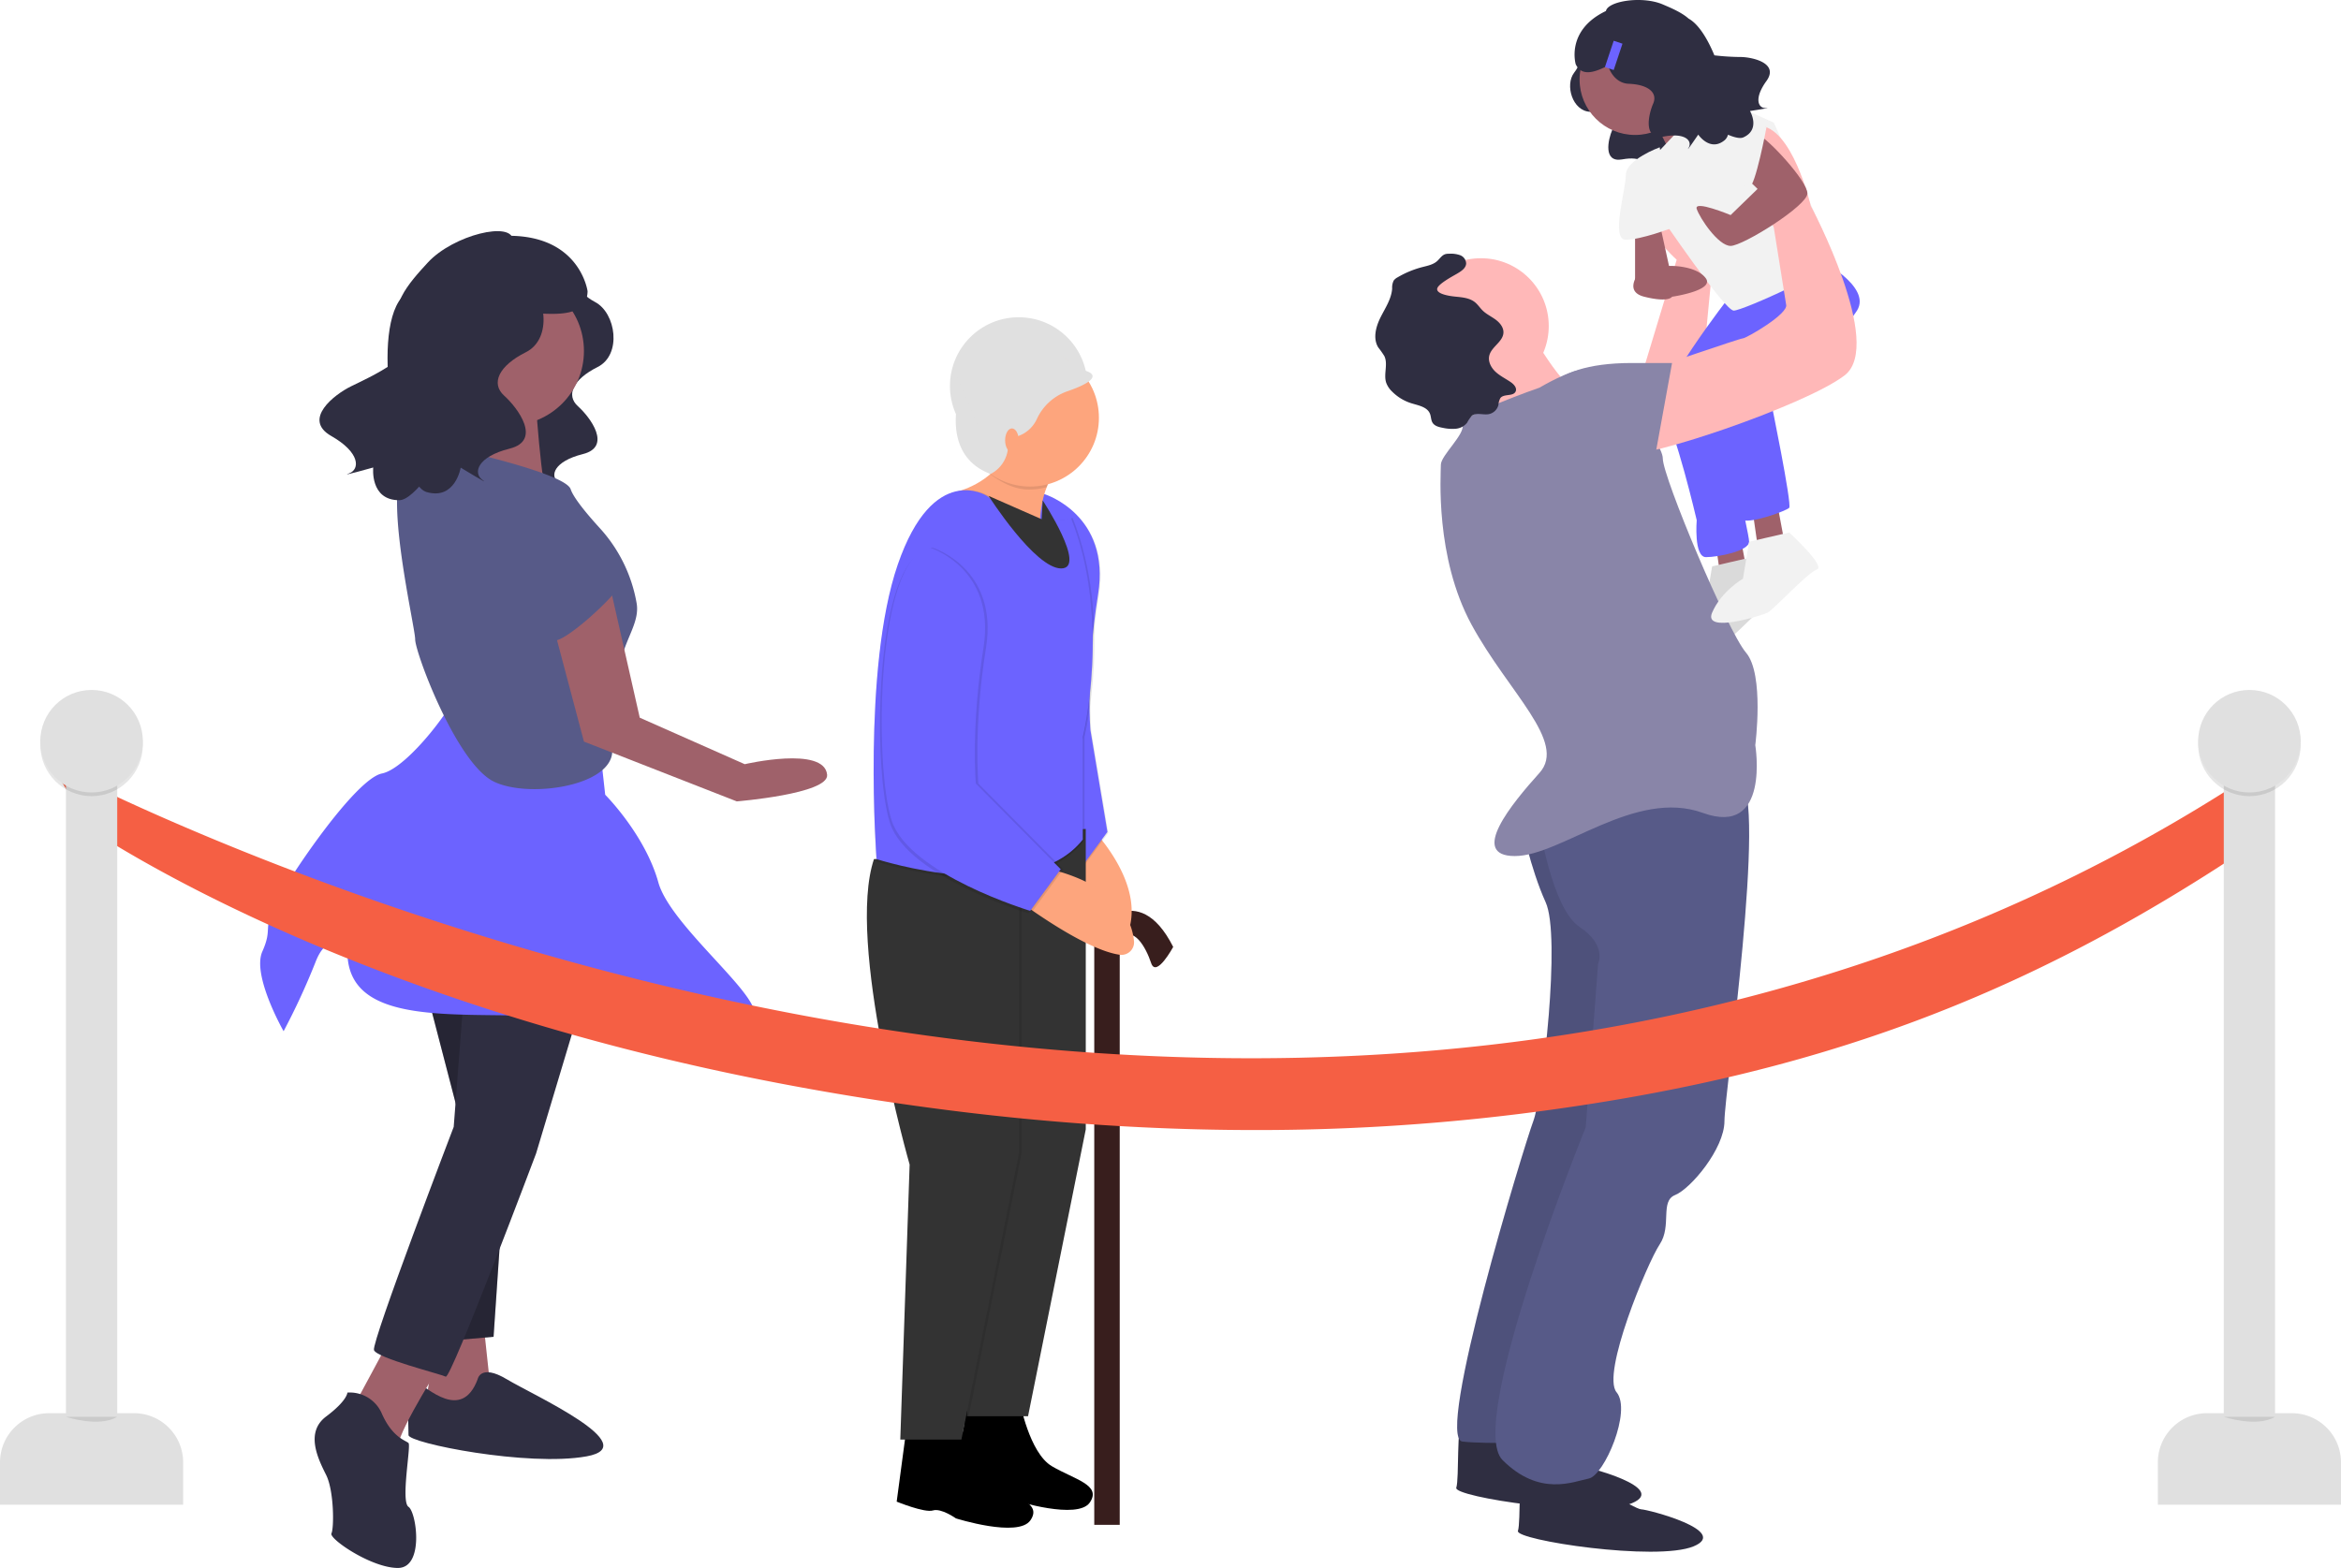 <svg height="605.222" viewBox="0 0 903.345 605.222" width="903.345" xmlns="http://www.w3.org/2000/svg"><path d="m757.269 168.337s2.112 2.42-1.507 7.103-.697 14.844 6.178 15.103 10.209 3.138 8.551 6.931-3.649 12.806 3.838 11.435 9.853 1.61 8.528 3.901 3.338-4.556 3.338-4.556 4.172 6.215 9.293 1.865 7.157-43.792-3.283-44.46-34.937 2.678-34.937 2.678z" fill="#2f2e41" transform="translate(-148.327 -147.389)"/><path d="m661.864 208.51 2.379 16.652h10.705l-3.568-19.031z" fill="#9f616a"/><path d="m824.465 362.441s14.274 13.084 10.705 14.274-16.653 15.463-19.032 16.653c-2.128 1.064-24.979 8.326-21.41 0s11.895-13.084 11.895-13.084l2.379-14.274z" fill="#f2f2f2" transform="translate(-148.327 -147.389)"/><path d="m824.465 362.441s14.274 13.084 10.705 14.274-16.653 15.463-19.032 16.653c-2.128 1.064-24.979 8.326-21.41 0s11.895-13.084 11.895-13.084l2.379-14.274z" opacity=".1" transform="translate(-148.327 -147.389)"/><path d="m676.138 196.02 2.379 16.653h10.705l-3.568-19.032z" fill="#9f616a"/><path d="m779.734 299.205 15.59-51.548s-26.168-23.789-8.326-30.926 22.6 28.547 22.6 28.547l-5.947 61.852h-23.789z" fill="#ffb8b8" transform="translate(-148.327 -147.389)"/><path d="m816.139 261.336s-30.742 39.43-26.076 45.289 12.992 41.543 12.992 41.543-1.189 14.274 3.568 14.274 16.653-2.379 16.653-5.947-10.705-48.768-10.705-48.768l30.926-40.442z" fill="#6c63ff" transform="translate(-148.327 -147.389)"/><path d="m818.518 263.715 30.926-16.653s21.41 10.705 15.463 20.221-33.305 34.495-33.305 34.495 8.326 40.442 7.137 41.631-14.274 5.947-17.842 4.758-22.6-47.579-17.842-49.958 20.221-27.358 20.221-27.358z" fill="#6c63ff" transform="translate(-148.327 -147.389)"/><path d="m734.066 700.251s21.41 13.084 23.789 13.084 34.495 8.326 20.221 14.274-68.989-2.379-67.8-5.947 0-24.979 2.379-24.979 21.41 3.568 21.41 3.568z" fill="#2f2e41" transform="translate(-148.327 -147.389)"/><path d="m757.855 716.903s21.41 13.084 23.789 13.084 34.495 8.326 20.221 14.274-68.989-2.379-67.8-5.947 0-24.979 2.379-24.979 21.41 3.568 21.41 3.568z" fill="#2f2e41" transform="translate(-148.327 -147.389)"/><path d="m735.255 464.735s3.568 17.842 9.516 30.926-1.189 74.937-4.758 84.452-38.063 122.516-27.358 123.705 32.116 0 32.116 0l34.495-108.242-5.947-145.115z" fill="#575a88" transform="translate(-148.327 -147.389)"/><path d="m735.255 464.735s3.568 17.842 9.516 30.926-1.189 74.937-4.758 84.452-38.063 122.516-27.358 123.705 32.116 0 32.116 0l34.495-108.242-5.947-145.115z" opacity=".1" transform="translate(-148.327 -147.389)"/><path d="m742.392 465.925s4.758 32.116 15.463 39.253 7.137 14.274 7.137 14.274l-4.758 63.042s-46.389 114.189-32.116 128.463 27.358 8.326 33.305 7.137 16.653-26.168 10.705-33.305 11.895-49.958 16.653-57.095 0-16.653 5.947-19.032 19.032-17.842 19.032-28.547 16.653-124.894 5.947-132.031-79.325 14.73-79.325 14.73z" fill="#575a88" transform="translate(-148.327 -147.389)"/><circle cx="571.464" cy="125.842" fill="#ffb8b8" r="26.168"/><circle cx="630.938" cy="30.684" fill="#9f616a" r="21.41"/><path d="m737.634 273.231s14.274 26.168 21.41 26.168-28.547 27.358-28.547 27.358-11.895-34.495-14.274-35.684 21.41-17.842 21.41-17.842z" fill="#ffb8b8" transform="translate(-148.327 -147.389)"/><path d="m742.392 297.02s-30.926 10.705-29.737 14.274-8.326 11.895-8.326 15.463-2.379 35.684 11.895 61.852 36.874 45.2 26.168 57.095-27.358 32.116-9.516 32.116 46.389-26.168 72.558-16.653 20.221-26.168 20.221-26.168 3.568-27.358-3.568-35.684-32.116-67.8-32.116-74.937-23.789-34.495-29.737-34.495-17.842 7.137-17.842 7.137z" fill="#8985a8" transform="translate(-148.327 -147.389)"/><path d="m785.213 191.157s9.686 18.416 10.196 21.697 17.162-21.697 17.162-21.697l-19.032-13.084z" fill="#9f616a" transform="translate(-148.327 -147.389)"/><path d="m788.781 205.431 20.221-21.41 23.789 10.705s22.187 48.768 23.583 52.337-35.478 20.221-39.046 20.221-28.547-36.874-28.547-36.874-5.947-17.842 0-24.979z" fill="#f2f2f2" transform="translate(-148.327 -147.389)"/><path d="m630.938 86.589v21.411h14.274l-4.695-21.411z" fill="#9f616a"/><path d="m787.409 250.036a8.871 8.871 0 0 0 -8.379 5.633c-.93 2.515-.614 5.158 3.804 6.262 9.516 2.379 10.705 0 10.705 0s16.519-2.379 13.017-7.137-13.017-4.758-13.017-4.758z" fill="#9f616a" transform="translate(-148.327 -147.389)"/><path d="m838.739 352.925s14.274 13.084 10.705 14.274-16.653 15.463-19.032 16.653c-2.128 1.064-24.979 8.326-21.41 0s11.895-13.084 11.895-13.084l2.379-14.274z" fill="#f2f2f2" transform="translate(-148.327 -147.389)"/><path d="m710.468 253.087c1.637-.959 3.571-2.154 3.618-4.051a3.586 3.586 0 0 0 -2.351-3.15 10.528 10.528 0 0 0 -4.11-.554 5.35 5.35 0 0 0 -1.589.158c-1.355.418-2.135 1.794-3.203 2.727-1.55 1.356-3.684 1.754-5.677 2.271a37.165 37.165 0 0 0 -9.514 3.943 4.462 4.462 0 0 0 -1.506 1.239 6.075 6.075 0 0 0 -.605 3.079c-.269 4.036-2.688 7.549-4.494 11.168s-2.993 8.127-.873 11.572a39.397 39.397 0 0 1 2.353 3.34c1.503 3.131-.373 6.986.713 10.285a8.995 8.995 0 0 0 2.277 3.415 18.096 18.096 0 0 0 7.495 4.538c2.703.832 6.057 1.387 7.115 4.01.454 1.125.361 2.451 1.002 3.481.794 1.276 2.43 1.689 3.908 1.961a16.701 16.701 0 0 0 5.063.366 6.282 6.282 0 0 0 4.367-2.338 12.771 12.771 0 0 1 1.768-2.608c1.722-1.439 4.338-.302 6.55-.684a4.791 4.791 0 0 0 3.754-3.524 6.67 6.67 0 0 1 .762-2.693c1.374-1.758 4.988-.517 5.895-2.555.589-1.324-.644-2.724-1.836-3.548-1.944-1.345-4.117-2.379-5.86-3.975s-3.033-3.984-2.487-6.284c.819-3.449 5.321-5.348 5.471-8.889.085-2.029-1.372-3.809-3.005-5.017s-3.523-2.076-4.982-3.488c-1.066-1.032-1.871-2.328-3.03-3.255-2.097-1.676-4.965-1.88-7.636-2.154-1.432-.147-7.146-.809-6.921-2.99.187-1.812 6.115-4.941 7.569-5.793z" fill="#2f2e41" transform="translate(-148.327 -147.389)"/><path d="m788.781 204.241s-13.084 4.758-13.084 10.705-5.947 24.979 0 24.979 17.842-4.566 17.842-4.566z" fill="#f2f2f2" transform="translate(-148.327 -147.389)"/><path d="m785.213 289.883s34.495-11.895 35.684-11.895 17.842-9.516 16.653-13.084l-4.758-29.737s-19.032-39.253-5.947-39.253 20.221 30.926 20.221 30.926 28.547 53.526 13.084 65.421-79.695 33.305-83.263 29.737 8.326-32.116 8.326-32.116z" fill="#ffb8b8" transform="translate(-148.327 -147.389)"/><path d="m818.518 212.568 8.029 7.737-10.408 10.105s-14.274-5.947-13.084-2.379 8.326 14.274 13.084 14.274 29.521-15.463 29.629-20.221-15.355-21.41-18.923-22.6-8.326 13.084-8.326 13.084z" fill="#9f616a" transform="translate(-148.327 -147.389)"/><path d="m803.421 204.276s17.476 15.428 19.855 15.428 6.705-23.18 6.705-23.18-14.1-9.187-19.324-6.683-7.236 14.435-7.236 14.435z" fill="#f2f2f2" transform="translate(-148.327 -147.389)"/><path d="m742.392 304.157s0-16.653 35.684-16.653h15.463l-7.137 39.253-23.789 7.137z" fill="#8985a8" transform="translate(-148.327 -147.389)"/><path d="m820.339 169.395a92.369 92.369 0 0 1 -10.463-.645c-2.727-6.591-6.201-12.121-9.959-14.183-2.667-2.386-6.78-4.12-10.007-5.492-7.925-3.367-21.119-1.267-21.89 2.562-15.595 7.452-11.654 20.538-11.654 20.538 2.423 5.122 7.859 2.852 12.471.532 1.178 3.713 3.96 6.864 7.942 7.014 7.616.287 11.309 3.477 9.473 7.678s-4.042 14.186 4.252 12.668 10.915 1.784 9.447 4.322 3.698-5.047 3.698-5.047 4.622 6.886 10.295 2.066a4.305 4.305 0 0 0 1.182-2.025c2.638 1.135 4.727 1.566 5.914 1.036 6.795-3.04 2.575-10.179 2.575-10.179s9.071-1.392 6.148-1.161-4.772-3.558.174-10.387-5.014-9.143-9.597-9.298z" fill="#2f2e41" transform="translate(-148.327 -147.389)"/><path d="m769.155 163.205h3.568v10.705h-3.568z" fill="#6c63ff" transform="matrix(.949 .316 -.316 .949 -55.661 -382.198)"/><path d="m371.354 254.986s-1.42 4.733 6.626 8.992 10.412 20.35.947 25.083-12.305 10.885-7.572 15.144 13.251 15.617 1.893 18.457-12.778 8.519-9.465 10.885-7.572-4.259-7.572-4.259-1.893 11.358-11.831 8.519-37.86-56.791-23.663-64.363 50.638-18.457 50.638-18.457z" fill="#2f2e41" transform="translate(-148.327 -147.389)"/><path d="m186.357 508.814 3.077 28.717-13.333 8.205-12.307-2.051 6.153-34.871z" fill="#9f616a"/><circle cx="196.613" cy="135.49" fill="#9f616a" r="28.717"/><path d="m354.684 296.725s2.564 43.589 5.641 43.589-35.897-2.051-35.897-2.051 16.41-28.717 8.205-37.948 22.051-3.59 22.051-3.59z" fill="#9f616a" transform="translate(-148.327 -147.389)"/><path d="m163.794 379.587 13.333 51.28-10.257 87.178 23.59-2.052 9.23-136.406z" fill="#2f2e41"/><path d="m163.794 379.587 13.333 51.28-10.257 87.178 23.59-2.052 9.23-136.406z" opacity=".2"/><path d="m332.633 679.792s1.026-6.154 11.282 0 53.332 25.64 30.768 29.743-68.716-5.128-68.716-8.205-1.026-22.564 3.077-20.512 17.435 15.384 23.589-1.026z" fill="#2f2e41" transform="translate(-148.327 -147.389)"/><path d="m319.3 672.613s-16.41 25.64-17.435 32.82-16.41-16.41-16.41-16.41l14.359-26.666z" fill="#9f616a" transform="translate(-148.327 -147.389)"/><path d="m373.658 531.078-18.461 61.537s-32.82 87.177-34.871 86.152-26.666-7.179-27.692-10.256 30.768-86.152 30.768-86.152l4.102-53.332z" fill="#2f2e41" transform="translate(-148.327 -147.389)"/><path d="m282.378 684.92a13.464 13.464 0 0 1 13.333 8.205c4.102 9.231 9.231 10.256 10.256 11.282s-3.077 22.564 0 24.615 6.154 23.589-4.102 23.589-26.666-11.282-25.64-13.333 1.026-16.41-2.051-22.564-8.205-16.41 0-22.564 8.205-9.231 8.205-9.231z" fill="#2f2e41" transform="translate(-148.327 -147.389)"/><path d="m379.812 435.696 2.051 18.461s15.384 15.384 20.512 33.845 47.178 49.23 34.871 53.332-26.666 6.154-62.563 0-92.305 7.179-92.305-26.666c0 0-7.179-9.231-12.307 4.102a268.068 268.068 0 0 1 -12.307 26.666s-12.307-21.538-8.205-30.768 0-8.205 5.128-18.461 30.768-48.204 41.025-50.255 29.743-28.717 28.717-31.794 55.383 21.538 55.383 21.538z" fill="#6c63ff" transform="translate(-148.327 -147.389)"/><path d="m324.428 320.827s42.05 9.231 44.101 15.384c1.154 3.461 6.526 9.844 11.006 14.765a57.645 57.645 0 0 1 14.476 29.373c1.07 6.543-3.427 12.427-5.483 19.963-6.154 22.564-10.769 16.923-4.615 33.333s-30.768 22.564-45.127 15.384-30.256-49.742-30.256-54.87-13.846-63.075-2.564-67.178 18.461-6.154 18.461-6.154z" fill="#575a88" transform="translate(-148.327 -147.389)"/><path d="m382.888 370.056 12.307 54.358 40.512 17.948s30.768-7.179 31.794 4.102c.67 7.365-34.871 10.256-34.871 10.256l-58.973-23.076-13.333-50.255z" fill="#9f616a" transform="translate(-148.327 -147.389)"/><path d="m368.53 349.544s25.64 15.384 19.487 23.589-21.538 21.538-25.64 21.538-7.179-24.615-7.179-31.794 13.333-13.333 13.333-13.333z" fill="#575a88" transform="translate(-148.327 -147.389)"/><path d="m342.875 245.588s-1.573 5.243 7.34 9.961 11.534 22.544 1.049 27.786-13.631 12.058-8.388 16.777 14.68 17.301 2.097 20.447-14.155 9.437-10.485 12.058-8.388-4.718-8.388-4.718-2.097 12.583-13.107 9.437-21.995-60.326-9.722-75.053c11.411-13.694 39.606-16.695 39.606-16.695z" fill="#2f2e41" transform="translate(-148.327 -147.389)"/><path d="m346.224 240.192c-.002-7.681-22.982-2.162-32.834 8.562-6.823 7.426-17.185 18.599-8.502 26.475s-14.884 18.2-21.205 21.33-18.801 12.702-7.532 19.124 11.087 12.904 6.846 14.439 9.35-2.282 9.35-2.282-1.373 12.682 10.077 12.621 44.3-62.987 36.452-80.478c-7.297-16.263 7.348-19.791 7.348-19.791z" fill="#2f2e41" transform="translate(-148.327 -147.389)"/><path d="m341.246 238.509c30.729-1.85 33.814 21.281 33.814 21.281-.212 13.386-21.47 6.864-27.374 8.859-7.123-5.124-20.853-14.819-30.673-21.738a46.442 46.442 0 0 1 24.233-8.401z" fill="#2f2e41" transform="translate(-148.327 -147.389)"/><path d="m422.251 359.283h9.827v229.293h-9.827z" fill="#381e1d"/><g transform="translate(-148.327 -147.389)"><path d="m570.579 506.672s16.706-20.964 30.463 6.224c0 0-6.551 12.12-8.517 6.224s-6.673-14.711-12.181-9.485" fill="#381e1d"/><path d="m569.102 466.623s24.717 24.332 12.545 44.885a4.86 4.86 0 0 1 -7.603.973c-4.196-4.15-10.831-14.458-18.982-39.962z" fill="#fda57d"/><path d="m551.744 338.469s25.55 7.861 20.636 38.652-2.948 52.41-2.948 52.41l6.551 39.307-11.792 16.05s-20.309-20.309-27.188-40.945-6.224-102.199 14.74-105.475z" opacity=".1"/><path d="m551.416 338.141s25.55 7.861 20.636 38.652-2.948 52.41-2.948 52.41l6.551 39.307-11.792 16.05s-20.309-20.309-27.188-40.945-6.224-102.199 14.74-105.475z" fill="#6c63ff"/><path d="m521.456 688.77-4.188 31.366s10.752 4.402 13.974 3.405 8.869 3.052 8.869 3.052 24.026 7.59 28.744.77-5.984-8.906-14.667-14.047-12.354-24.986-12.354-24.986z"/><path d="m567.303 467.364v115.957l-22.274 110.716h-23.584l3.603-106.13s-24.567-85.821-13.758-117.922z" fill="#333"/><path d="m549.133 481.994s34.342 4.861 36.78 28.623a4.86 4.86 0 0 1 -5.534 5.304c-5.841-.841-17.306-5.182-39.026-20.838z" fill="#fda57d"/><path d="m553.382 332.9s-5.569 9.499-3.276 25.877c0 0-32.92-2.784-31.937-21.783 0 0 16.05-3.931 19.817-18.507z" fill="#fda57d"/><path d="m498.526 695.649-4.188 31.366s10.752 4.402 13.974 3.405 8.869 3.052 8.869 3.052 24.026 7.59 28.744.77-5.984-8.906-14.667-14.047-12.354-24.986-12.354-24.986z"/><path d="m542.572 476.372v115.957l-22.274 110.716h-23.584l3.603-106.13s-24.567-85.821-13.758-117.922z" opacity=".1"/><path d="m541.59 476.372v115.957l-22.274 110.716h-23.584l3.603-106.13s-24.567-85.821-13.758-117.922z" fill="#333"/><path d="m529.797 338.797s-20.636-13.43-34.394 26.532-8.189 113.664-8.189 113.664 58.633 18.999 79.597-7.534v-39.635s11.137-45.203-4.586-84.511c-0 0-13.758 5.569-32.429-8.517z" opacity=".1"/><path d="m529.142 339.779s-20.636-13.43-34.394 26.532-8.189 113.664-8.189 113.664 58.633 18.999 79.597-7.534v-39.635s11.137-45.203-4.586-84.511c-0 0-13.758 5.569-32.429-8.517z" opacity=".1"/><path d="m529.142 338.797s-20.636-13.43-34.394 26.532-8.189 113.664-8.189 113.664 58.633 18.999 79.597-7.534v-39.635s11.137-45.203-4.586-84.511c-0 0-13.758 5.569-32.429-8.517z" fill="#6c63ff"/><path d="m508.178 358.778s25.55 7.861 20.636 38.652-2.948 52.41-2.948 52.41l32.756 33.084-11.792 16.05s-46.514-14.085-53.392-34.721-6.224-102.199 14.74-105.475z" opacity=".1"/><path d="m506.541 359.76s25.55 7.861 20.636 38.652-2.948 52.41-2.948 52.41l32.756 33.084-11.792 16.05s-46.514-14.085-53.392-34.721-6.224-102.199 14.74-105.475z" opacity=".1"/><path d="m507.196 358.778s25.55 7.861 20.636 38.652-2.948 52.41-2.948 52.41l32.756 33.084-11.792 16.05s-46.514-14.085-53.392-34.721-6.224-102.199 14.74-105.475z" fill="#6c63ff"/><path d="m537.495 319.634 15.395 14.413a15.384 15.384 0 0 0 -.685 1.396 26.558 26.558 0 0 1 -6.849.897c-5.88 0-10.997-2.986-15.395-6.224 3.074-2.778 5.712-5.471 7.534-10.482z" opacity=".1"/></g><circle cx="393.098" cy="148.988" fill="#e0e0e0" r="26.532"/><circle cx="397.52" cy="161.272" fill="#fda57d" r="26.532"/><path d="m519.479 296.377s-9.935 26.016 11.083 33.972a12.433 12.433 0 0 0 3.101-19.898z" fill="#e0e0e0" transform="translate(-148.327 -147.389)"/><path d="m567.315 290.553s9.16 2.221-6.891 7.79a20.306 20.306 0 0 0 -12.027 10.85 12.479 12.479 0 0 1 -17.288 5.701l-5.079-2.793-8.844-20.636 10.482-12.12 18.016-2.293z" fill="#e0e0e0" transform="translate(-148.327 -147.389)"/><ellipse cx="390.478" cy="169.952" fill="#fda57d" rx="2.62" ry="4.586"/><path d="m529.797 338.797s17.852 28.006 28.006 28.006-7.121-26.261-7.121-26.261l-.413 7.263z" fill="#333" transform="translate(-148.327 -147.389)"/><path d="m632.631 583.581c-59.327 0-120.772-6.028-183.686-18.06-169.198-32.358-260.627-95.118-265.632-97.814l-15.082-25.082.004.002v-.001c1.412.758 121.562 64.667 286.652 96.11 151.501 28.853 373.177 35.481 568.894-96.811l-4.301 30.209c-90.05 60.869-173.039 91.326-285.433 105.297a822.184 822.184 0 0 1 -101.416 6.149z" fill="#f55f44" transform="translate(-148.327 -147.389)"/><path d="m25.443 274.8h19.789v279.871h-19.789z" fill="#e0e0e0"/><path d="m18.989 545.483h32.697a18.989 18.989 0 0 1 18.989 18.989v16.349a0 0 0 0 1 0 0h-70.674a0 0 0 0 1 0 0v-16.349a18.989 18.989 0 0 1 18.989-18.989z" fill="#e0e0e0"/><circle cx="35.337" cy="287.521" opacity=".1" r="19.789"/><circle cx="35.337" cy="286.107" fill="#e0e0e0" r="19.789"/><path d="m173.77 694.277s12.721 4.234 19.789.001" opacity=".1" transform="translate(-148.327 -147.389)"/><path d="m858.113 274.8h19.789v279.871h-19.789z" fill="#e0e0e0"/><path d="m851.659 545.483h32.697a18.989 18.989 0 0 1 18.989 18.989v16.349a0 0 0 0 1 0 0h-70.674a0 0 0 0 1 0 0v-16.349a18.989 18.989 0 0 1 18.989-18.989z" fill="#e0e0e0"/><circle cx="868.008" cy="287.521" opacity=".1" r="19.789"/><circle cx="868.008" cy="286.107" fill="#e0e0e0" r="19.789"/><path d="m1006.441 694.277s12.721 4.234 19.789.001" opacity=".1" transform="translate(-148.327 -147.389)"/></svg>